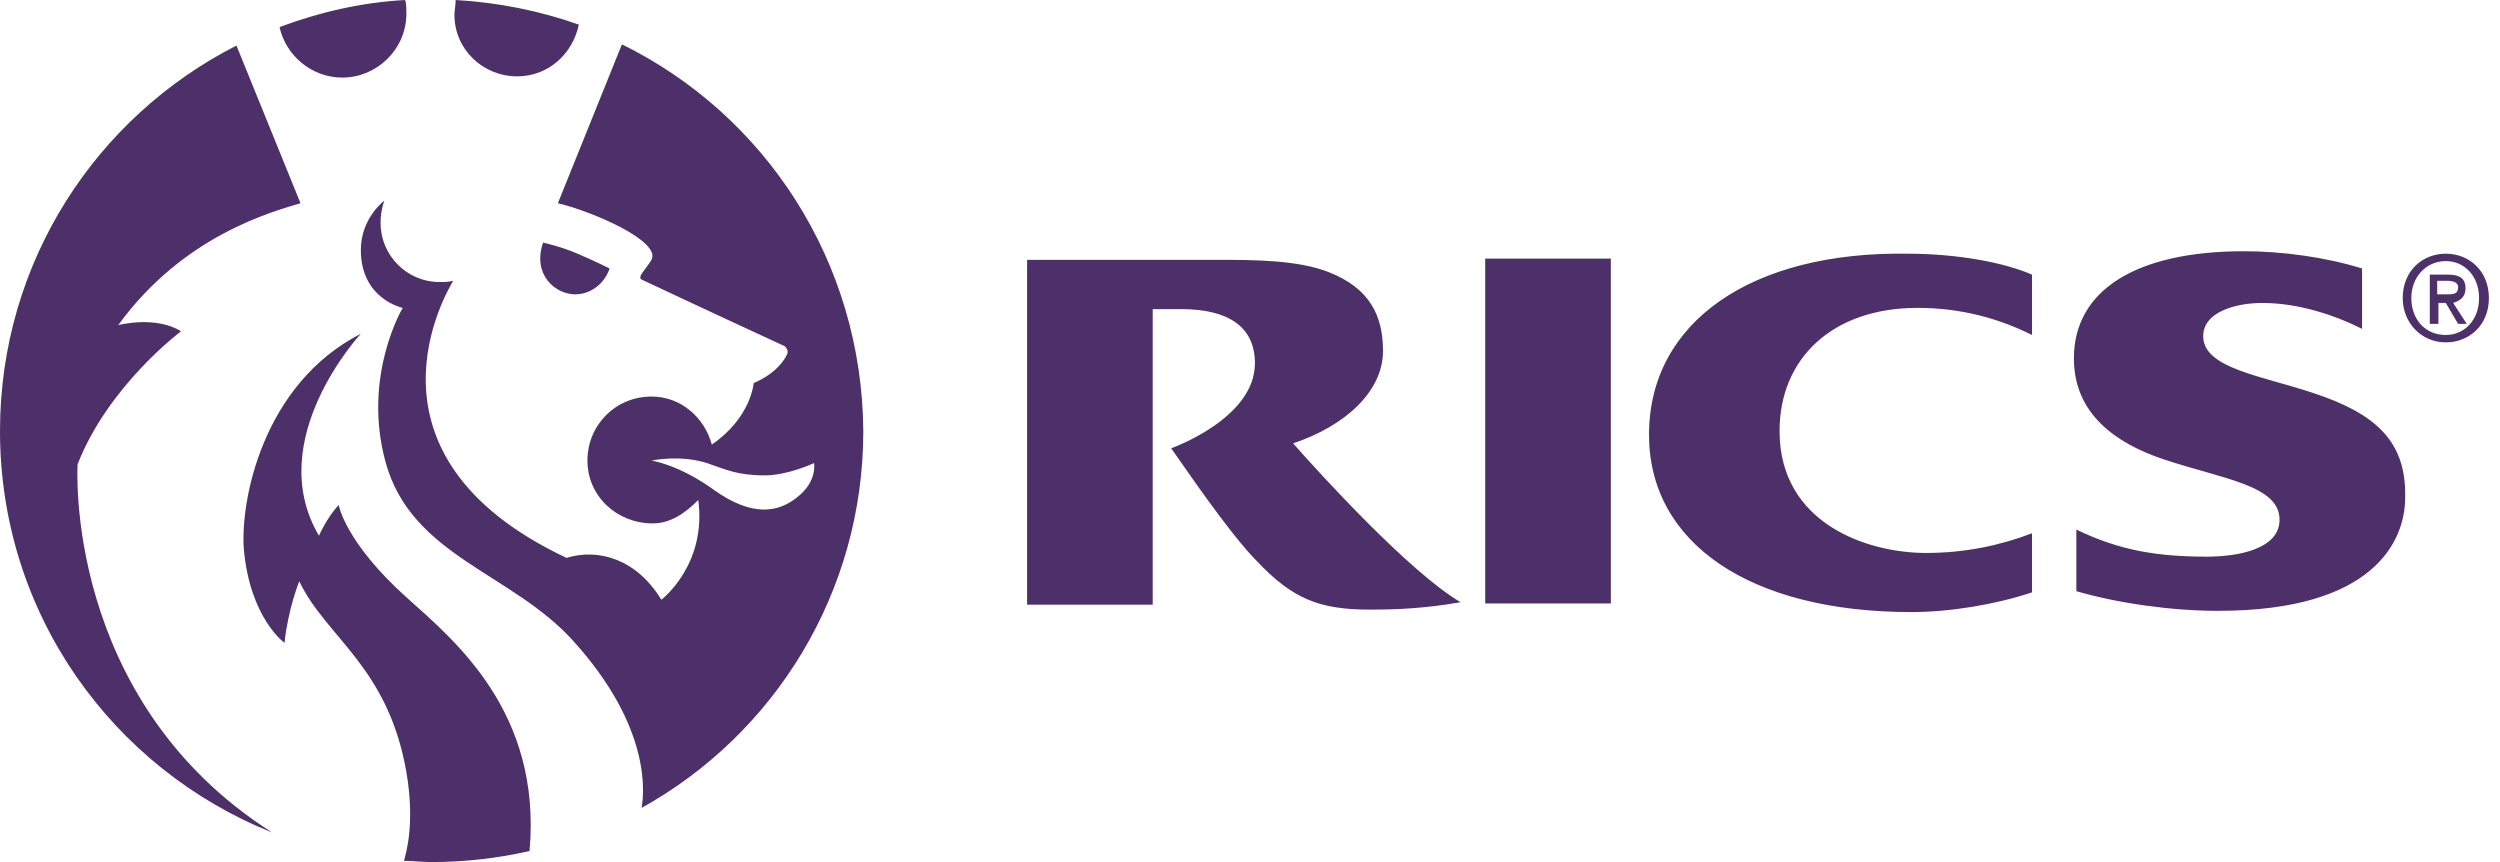<svg xmlns="http://www.w3.org/2000/svg" viewBox="0 0 203 70" focusable="false" preserveAspectRatio="xMinYMid" aria-hidden="true"><path class="st0" d="M120.6 49h10.2V21h-10.2v28zM105 36c4.2-1.4 7.3-4.2 7.3-7.5 0-2.9-1.1-5.1-4.4-6.4-2.5-1-6.2-1-8.9-1H83.4v28h10.2v-24h2.3c3.8 0 6 1.4 6 4.4 0 4.5-6.8 6.9-6.8 6.9 2.7 3.9 5.3 7.5 6.9 9.1 2.9 3.1 5.1 4 9.2 4 2.3 0 4.5-.1 7.4-.6-4.1-2.4-11.4-10.4-13.6-12.9zm28.9-.7c0 8.8 8.2 14.4 21.3 14.4 3.1 0 6.8-.6 9.8-1.6v-4.8c-2.6 1-5.5 1.6-8.6 1.6-4.8 0-11.9-2.4-11.9-9.9 0-5.9 4.3-10 11.2-10 2.7 0 5.9.5 9.3 2.2v-4.9c-2.3-1-6.1-1.7-10.1-1.7-12.6-.2-21 5.5-21 14.7zm64.7-8.1c-1.7 0-2.8-1.3-2.8-3s1.2-3 2.8-3c1.5 0 2.7 1.2 2.7 3s-1.2 3-2.7 3zm0-6.6c-1.9 0-3.5 1.4-3.5 3.6 0 2 1.5 3.6 3.5 3.6 1.9 0 3.5-1.4 3.5-3.6s-1.6-3.6-3.5-3.6zm-10.8 11.3c-4.2-1.4-8.9-2-8.9-4.6 0-2 2.7-2.7 4.8-2.7 2.8 0 5.7.9 8.1 2.1v-4.9c-2.9-.9-6.4-1.4-9.6-1.4-8.8 0-13.8 3.2-13.8 8.7 0 4.5 3.4 6.9 7.3 8.2 4.8 1.6 9.4 2.1 9.4 4.9 0 2.4-3.4 3-5.9 3-4 0-7.1-.5-10.6-2.2v5c3.4 1 7.8 1.6 11.5 1.6 12.7 0 15.2-5.7 15.2-9.2.1-4.5-2.3-6.8-7.5-8.5zm10.1-7.9v-1.2h.8c.4 0 .9.1.9.5 0 .6-.4.6-.9.6h-.8zm2.3-.6c0-.8-.5-1.1-1.4-1.1h-1.5v4h.7v-1.7h.6l1 1.7h.7l-1.1-1.7c.6-.2 1-.5 1-1.2zm-135.5 17c-1.5 1.2-3.6 1.6-6.7-.6-2.9-2.1-5.1-2.4-5.1-2.4s2.3-.5 4.5.2c1.5.5 2.4 1 4.7 1 1.9 0 4-1 4-1s.3 1.5-1.4 2.8zM50.5 3.6l-5.2 12.9c2.9.7 8.4 3.1 7.6 4.6-.4.7-1.2 1.4-.8 1.6 5.3 2.5 11.6 5.4 11.6 5.4s.4.3.2.7c-.8 1.6-2.7 2.3-2.7 2.3s-.2 2.8-3.4 5c-.6-2.2-2.5-3.9-4.9-3.9-2.9 0-5.2 2.3-5.2 5.2 0 2.9 2.4 5.1 5.3 5.1 1.5 0 2.7-.9 3.7-1.9.7 5.3-3 8.1-3 8.1-2-3.3-5.1-4.2-7.7-3.4-17.8-8.4-9.6-21.8-9.2-22.5-.4.1-.7.1-1.1.1-2.7 0-4.8-2.2-4.8-4.8 0-.6.1-1.2.3-1.8 0 0-1.9 1.4-1.9 4 0 4 3.4 4.7 3.4 4.7s-3.3 5.5-1.4 12.5c2.1 7.7 10.3 9 15.3 14.6 6.3 7 5.7 12.3 5.5 13.5 10.8-6 18-17.5 18-30.6-.1-13.8-8-25.7-19.6-31.4zM27.8 6.3C30.6 6.3 33 4 33 1.1c0-.3 0-.8-.1-1.1-3.6.2-7 1-10.2 2.2.5 2.3 2.6 4.1 5.1 4.1zm18.9 17.6c1.3 0 2.4-.9 2.8-2.1 0 0-1.2-.6-2.6-1.2-1.4-.6-2.8-.9-2.8-.9-.9 2.6 1 4.2 2.6 4.2zM42 6.2c2.5 0 4.5-1.8 5-4.2C43.9.9 40.5.2 37 0c0 .4-.1.9-.1 1.2 0 2.8 2.3 5 5.1 5zm-9 42.3C28 44 27.5 41 27.5 41c-1 1.1-1.6 2.5-1.6 2.5-4.6-7.8 3.4-16.4 3.4-16.4-8 4.1-9.8 13.6-9.5 17.5.5 5.6 3.3 7.6 3.3 7.6.3-2.8 1.2-5 1.2-5 2.2 4.6 7.2 6.9 8.7 15.5.7 4.1 0 6.5-.2 7.2.7 0 1.5.1 2.2.1 2.7 0 5.4-.3 8-.9 1-11.3-6.1-17.1-10-20.6zM6.3 37.7c2.5-6.4 8.4-10.8 8.4-10.8-2.1-1.3-5.1-.5-5.1-.5 5.3-7.3 12.5-9.2 14.8-9.9L19.2 3.7C7.8 9.5 0 21.3 0 35c0 14.8 9.1 27.4 22.1 32.6C5.1 56.8 6.3 37.7 6.3 37.7z" fill="#4D3069"/></svg>